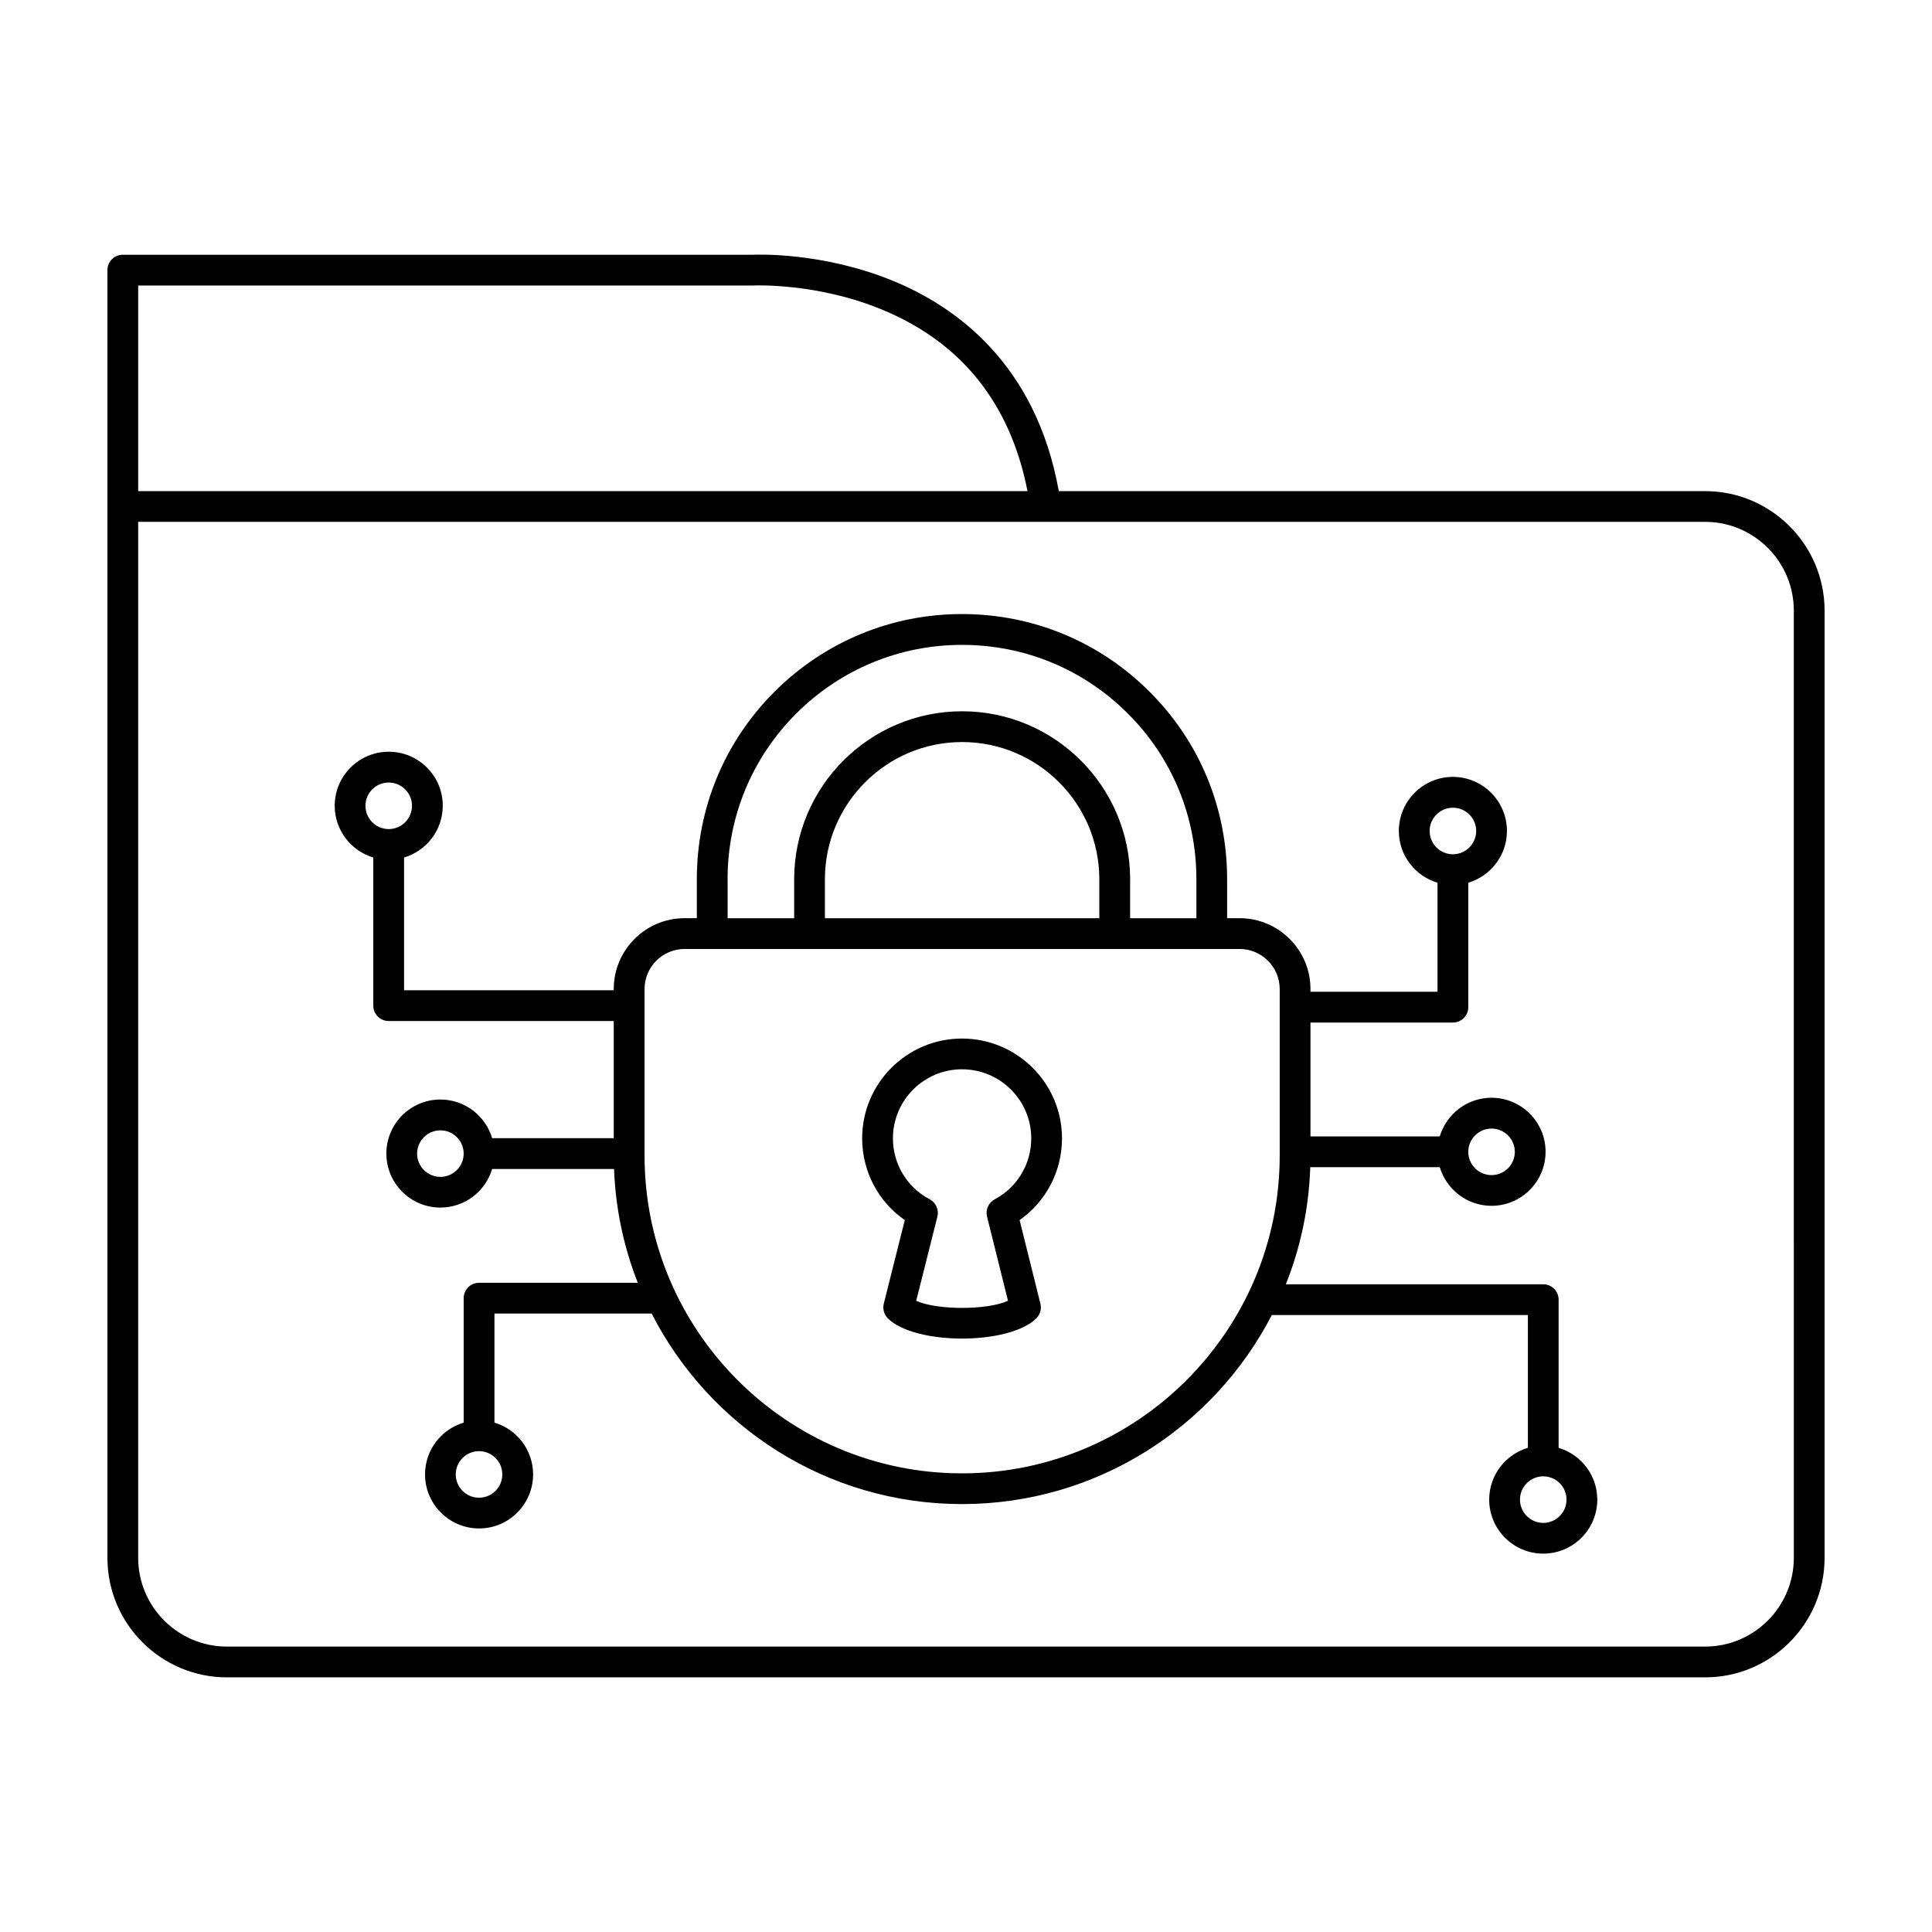 <?xml version="1.0" encoding="UTF-8"?>
<!-- Uploaded to: SVG Repo, www.svgrepo.com, Generator: SVG Repo Mixer Tools -->
<svg fill="#000000" width="800px" height="800px" version="1.1" viewBox="144 144 512 512" xmlns="http://www.w3.org/2000/svg">
 <g>
  <path d="m595.87 274.15h-171.28c-6.039-33.68-27.234-48.957-44.258-55.855-18.242-7.394-35.152-6.856-36.859-6.785h-166.93c-2.254 0-4.074 1.824-4.074 4.074v90.223 0.012 251.03c0 17.469 14.203 31.668 31.664 31.668h391.74c17.457 0 31.66-14.207 31.66-31.668v-251.03c-0.004-17.461-14.203-31.664-31.66-31.664zm-252.3-54.488c0.07 0 0.141-0.004 0.211-0.004 0.168-0.004 16.57-0.742 33.746 6.297 21.184 8.676 34.207 24.883 38.773 48.195h-235.68v-54.488zm275.81 337.18c0 12.965-10.543 23.52-23.508 23.52h-391.74c-12.965 0-23.512-10.555-23.512-23.52v-235.74-0.012-38.793h415.25c12.965 0 23.508 10.543 23.508 23.512z"/>
  <path d="m425.44 445.68c0-14.59-11.887-26.453-26.512-26.453-14.59 0-26.449 11.863-26.449 26.453 0 8.73 4.258 16.773 11.297 21.664l-5.562 22.141c-0.352 1.387 0.055 2.856 1.066 3.879 3.582 3.578 11.633 5.371 19.68 5.371 8.039 0 16.09-1.793 19.68-5.371 1.012-1.012 1.422-2.481 1.078-3.871l-5.512-22.156c7-4.906 11.234-12.938 11.234-21.656zm-17.82 16.145c-1.652 0.875-2.5 2.769-2.047 4.586l5.559 22.312c-5.527 2.516-18.797 2.516-24.324 0.004l5.613-22.312c0.457-1.82-0.395-3.719-2.055-4.602-6-3.16-9.73-9.34-9.73-16.137 0-10.098 8.207-18.305 18.297-18.305 10.121 0 18.359 8.207 18.359 18.305-0.004 6.793-3.707 12.977-9.672 16.148z"/>
  <path d="m557.05 527.69v-39.258c0-2.254-1.82-4.086-4.074-4.086h-68.215c3.856-9.652 6.117-20.102 6.473-31.031h34.324c1.762 5.914 7.246 10.238 13.719 10.238 7.891 0 14.316-6.422 14.316-14.324 0-7.891-6.422-14.316-14.316-14.316-6.481 0-11.961 4.328-13.723 10.246h-34.266v-30.172h37.742c2.254 0 4.082-1.82 4.082-4.074v-32.984c5.914-1.762 10.242-7.246 10.242-13.723 0-7.894-6.422-14.324-14.324-14.324-7.898 0-14.324 6.422-14.324 14.324 0 6.481 4.332 11.965 10.246 13.723v28.902h-33.668v-0.742c0-10.348-8.434-18.766-18.797-18.766h-3.289v-10.328c0-18.832-7.297-36.477-20.547-49.676-13.266-13.273-30.926-20.59-49.723-20.59-18.723 0-36.371 7.309-49.688 20.59-13.27 13.273-20.574 30.918-20.574 49.676v10.332h-3.25c-10.348 0-18.766 8.414-18.766 18.766v0.332h-55.57v-35.176c5.918-1.758 10.254-7.238 10.254-13.719 0-3.824-1.484-7.422-4.195-10.121-2.707-2.707-6.297-4.195-10.125-4.195-7.894 0-14.316 6.422-14.316 14.316 0 6.473 4.324 11.957 10.23 13.715v39.262c0 2.246 1.824 4.074 4.074 4.074h59.645v31.043h-32.223c-1.762-5.914-7.238-10.242-13.719-10.242-7.894 0-14.316 6.418-14.316 14.324 0 7.891 6.422 14.312 14.316 14.312 6.481 0 11.961-4.324 13.719-10.23h32.301c0.402 10.602 2.594 20.758 6.293 30.164h-42.066c-2.254 0-4.074 1.824-4.074 4.074v32.984c-5.914 1.762-10.242 7.238-10.242 13.719 0 7.894 6.422 14.324 14.324 14.324 7.898 0 14.316-6.422 14.316-14.324 0-6.481-4.328-11.961-10.242-13.723v-28.898h41.664c15.281 29.941 46.406 50.488 82.238 50.488 35.711 0 66.738-20.363 82.105-50.09h67.863v35.18c-5.918 1.758-10.254 7.238-10.254 13.719 0 7.894 6.422 14.324 14.324 14.324 7.894 0 14.324-6.422 14.324-14.324-0.012-6.469-4.332-11.945-10.25-13.715zm-34.184-163.47c0-3.402 2.766-6.168 6.168-6.168 3.402 0 6.172 2.766 6.172 6.168s-2.769 6.172-6.172 6.172c-3.402-0.004-6.168-2.769-6.168-6.172zm-282.02-6.672c0-3.394 2.766-6.168 6.168-6.168 3.402 0 6.168 2.766 6.168 6.168 0 3.402-2.766 6.168-6.172 6.168-3.394-0.008-6.164-2.773-6.164-6.168zm36.27 177.19c0 3.406-2.766 6.172-6.168 6.172-3.402 0-6.172-2.766-6.172-6.172 0-3.402 2.769-6.168 6.172-6.168 3.402 0.008 6.168 2.769 6.168 6.168zm262.16-91.656c3.402 0 6.168 2.769 6.168 6.172s-2.766 6.16-6.168 6.16c-3.394 0-6.156-2.75-6.168-6.141v-0.016-0.023c0.008-3.398 2.773-6.152 6.168-6.152zm-202.46-66.07c0-16.582 6.465-32.18 18.188-43.91 11.773-11.738 27.379-18.203 43.926-18.203 16.625 0 32.234 6.465 43.969 18.207 11.703 11.664 18.156 27.262 18.156 43.906v10.328h-17.559v-10.328c0-24.551-19.977-44.516-44.516-44.516-24.551 0-44.516 19.965-44.516 44.516v10.328h-17.637v-10.328zm25.793 10.328v-10.328c0-20.051 16.312-36.363 36.363-36.363s36.359 16.312 36.359 36.363v10.328zm-101.9 68.543c-3.394 0-6.168-2.766-6.168-6.16 0-3.402 2.766-6.172 6.168-6.172s6.16 2.766 6.168 6.168v0.008c-0.008 3.394-2.766 6.156-6.168 6.156zm138.23 78.57c-46.391 0-84.125-37.777-84.125-84.203v-0.523-0.012-0.016-39.18-0.012-4.402c0-5.856 4.762-10.617 10.609-10.617h7.195 0.258 132.12 0.258 7.238c5.871 0 10.645 4.762 10.645 10.617v44.145c-0.004 46.426-37.777 84.203-84.203 84.203zm154.04 13.129c-3.402 0-6.172-2.769-6.172-6.168 0-3.402 2.769-6.168 6.172-6.168 3.402 0 6.168 2.766 6.168 6.168-0.008 3.398-2.773 6.168-6.168 6.168z"/>
 </g>
</svg>